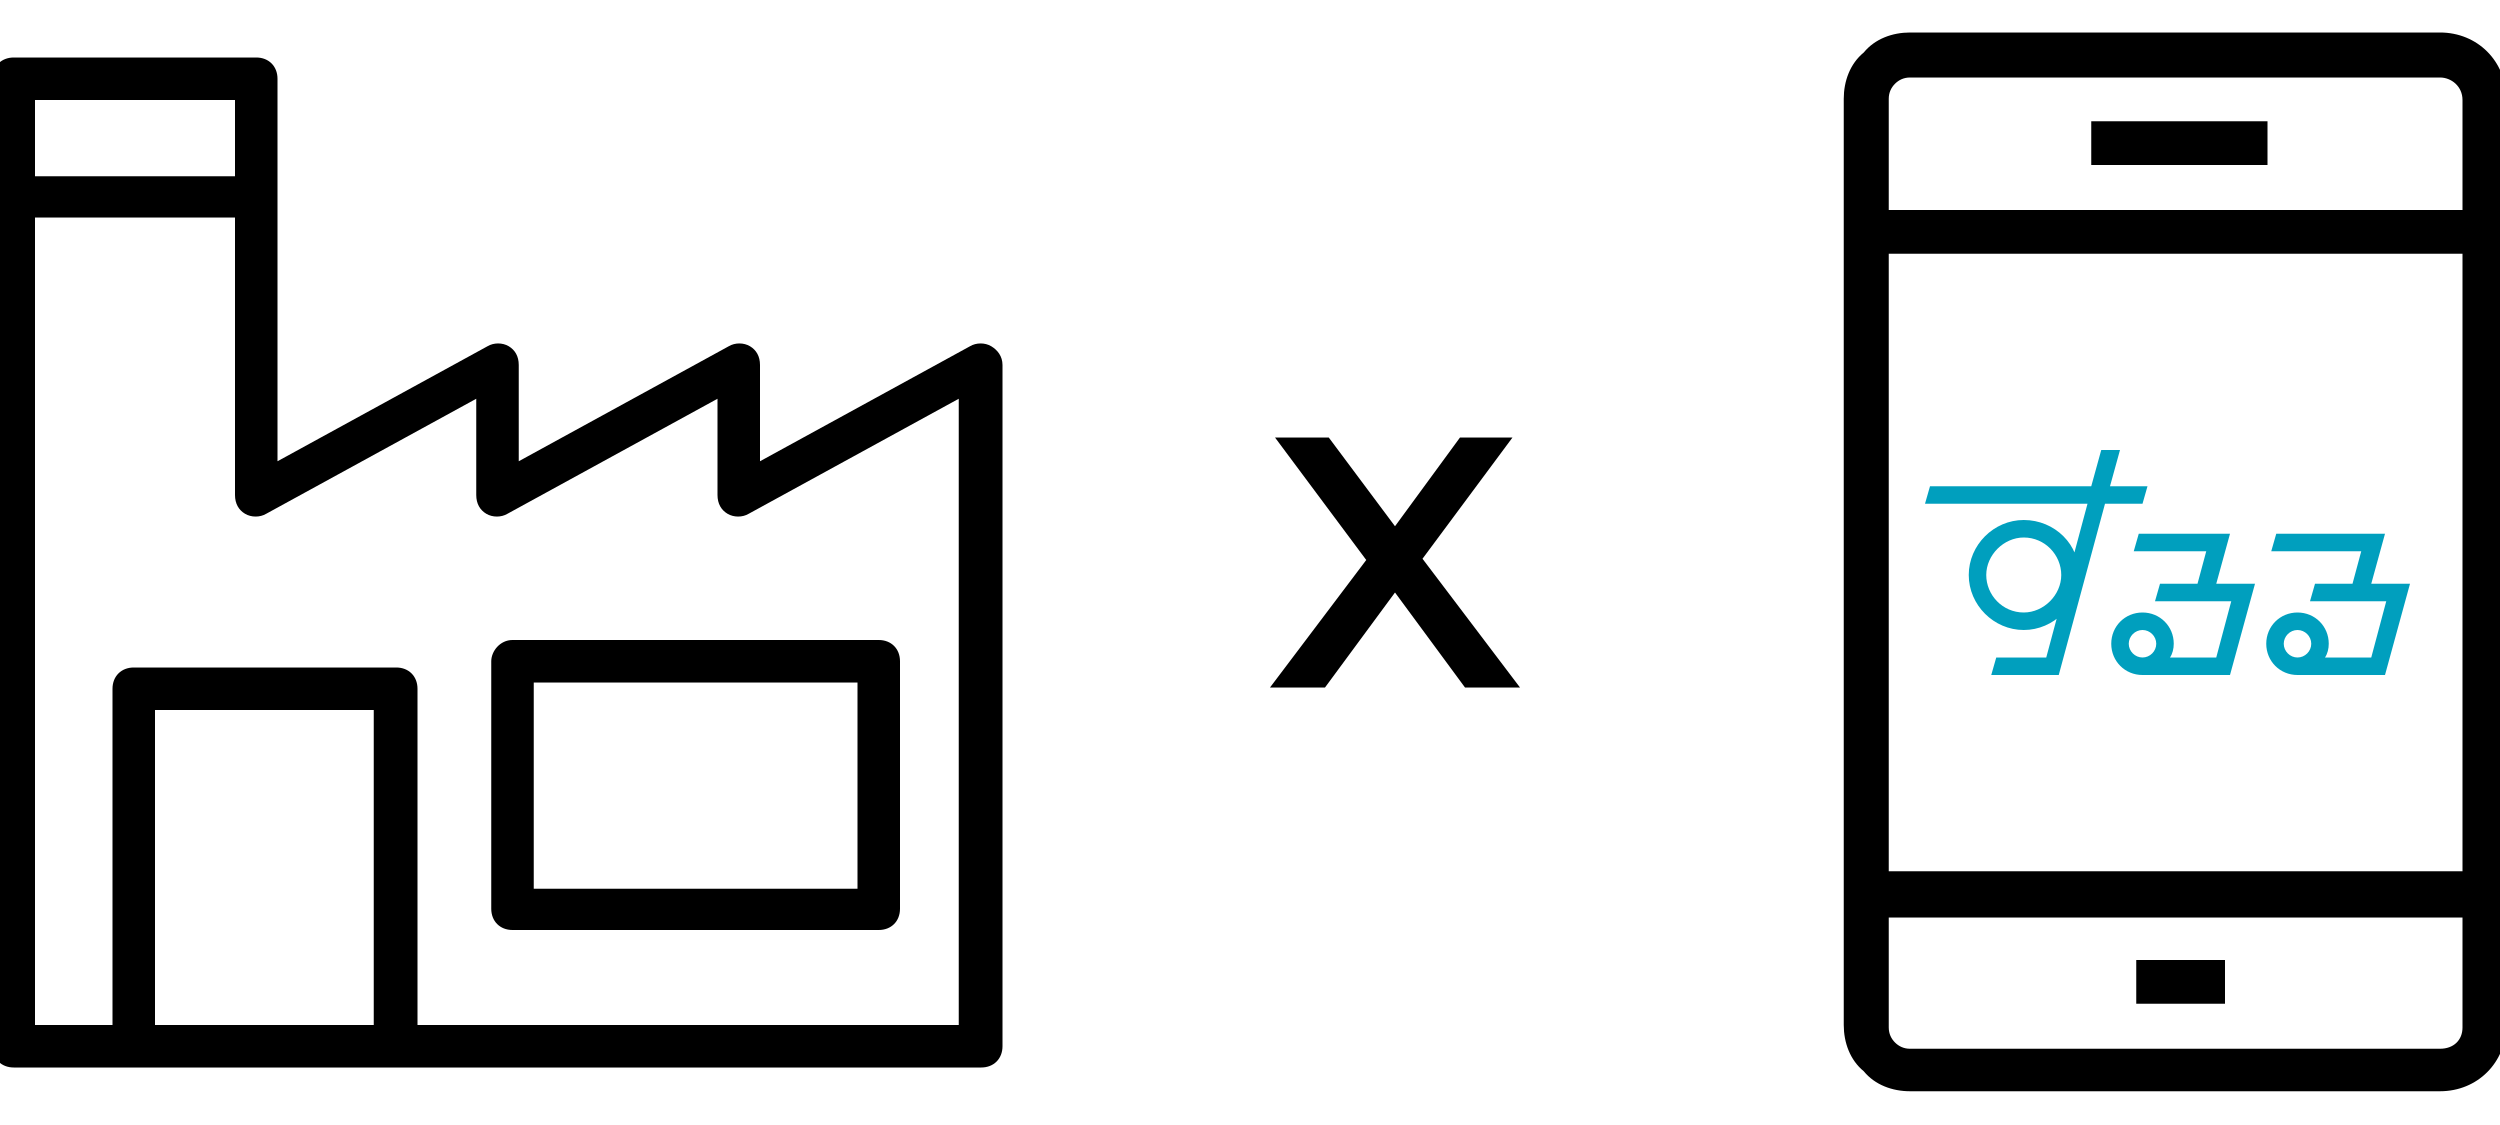 <svg enable-background="new 0 0 200 90" viewBox="0 0 200 90" xmlns="http://www.w3.org/2000/svg"><path d="m79.3 27.7c-.5-.3-1.2-.3-1.7 0l-16.8 9.2v-7.7c0-.7-.3-1.2-.8-1.5s-1.2-.3-1.7 0l-16.8 9.2v-7.7c0-.7-.3-1.2-.8-1.5s-1.2-.3-1.7 0l-16.8 9.2v-30.6c0-1-.7-1.7-1.7-1.7h-19.4c-1 0-1.7.7-1.7 1.7v77.4c0 1 .7 1.7 1.7 1.7h77.4c1 0 1.7-.7 1.7-1.7v-54.5c0-.7-.4-1.2-.9-1.5zm-76.5-19.7h16v6.1h-16zm27.1 74h-17.5v-25.2h17.5zm46.9 0h-43.4v-26.9c0-1-.7-1.7-1.7-1.7h-21c-1 0-1.7.7-1.7 1.7v26.9h-6.2v-64.6h16v22.2c0 .7.3 1.2.8 1.5s1.2.3 1.7 0l16.8-9.2v7.7c0 .7.3 1.2.8 1.5s1.2.3 1.7 0l16.8-9.2v7.7c0 .7.3 1.2.8 1.5s1.2.3 1.7 0l16.8-9.2v50.1zm-37.5-29.1v19.8c0 1 .7 1.7 1.7 1.7h29.3c1 0 1.7-.7 1.7-1.7v-19.8c0-1-.7-1.7-1.7-1.7h-29.3c-1 0-1.7.9-1.7 1.7zm3.4 1.7h25.9v16.5h-25.9zm128.2 22.2h7.1v3.5h-7.1zm24.3-74.2h-42.4c-1.4 0-2.8.5-3.7 1.6-1.1.9-1.6 2.3-1.6 3.7v8.8 3.5 61.8c0 1.4.5 2.8 1.6 3.7.9 1.1 2.3 1.6 3.7 1.6h42.4c3 0 5.3-2.3 5.3-5.3v-61.7-3.5-8.9c0-3-2.3-5.3-5.3-5.3zm0 81.3h-42.4c-.5 0-.9-.2-1.2-.5s-.5-.7-.5-1.2v-8.8h45.9v8.8c0 1-.7 1.7-1.8 1.7zm1.8-14.2h-45.9v-49.4h45.9zm-45.9-53v-8.8c0-.5.2-.9.5-1.2s.7-.5 1.2-.5h42.4c.9 0 1.8.7 1.8 1.8v8.8h-45.9zm16.2-7h14.1v3.5h-14.1zm-53.5 35 7.8 10.3h-4.4l-5.6-7.6-5.6 7.6h-4.4l7.7-10.2-7.3-9.8h4.3l5.3 7.1 5.2-7.1h4.2z"/><path d="m161.9 43c1.7 0 3 1.4 3 3s-1.4 3-3 3c-1.7 0-3-1.4-3-3s1.4-3 3-3m0-1.4c-2.4 0-4.4 2-4.4 4.4s2 4.4 4.4 4.4 4.4-2 4.4-4.4c.1-2.4-1.9-4.4-4.4-4.4zm15.4 5.1 1.1-4h-7.3l-.4 1.4h5.8l-.7 2.6h-3l-.4 1.4h6.1l-1.2 4.5h-3.7c.2-.3.3-.7.3-1.1 0-1.4-1.1-2.5-2.5-2.5s-2.5 1.1-2.5 2.5 1.1 2.5 2.5 2.5h7l2-7.3zm-5.9 5.9c-.6 0-1.1-.5-1.1-1.1s.5-1.1 1.1-1.1 1.1.5 1.1 1.1-.5 1.1-1.1 1.1zm18.3-5.9 1.1-4h-8.7l-.4 1.4h7.2l-.7 2.6h-3l-.4 1.4h6.1l-1.2 4.5h-3.7c.2-.3.3-.7.3-1.1 0-1.4-1.1-2.5-2.5-2.5s-2.5 1.1-2.5 2.5 1.1 2.5 2.5 2.5h7l2-7.3zm-5.9 5.9c-.6 0-1.1-.5-1.1-1.1s.5-1.1 1.1-1.1 1.1.5 1.1 1.1-.5 1.1-1.1 1.1zm-15-13.7.8-2.9h-1.5l-.8 2.9h-12.9l-.4 1.4h13l-3.3 12.3h-4l-.4 1.4h5.4l3.7-13.7h3l.4-1.4z" fill="#009fbe"/></svg>